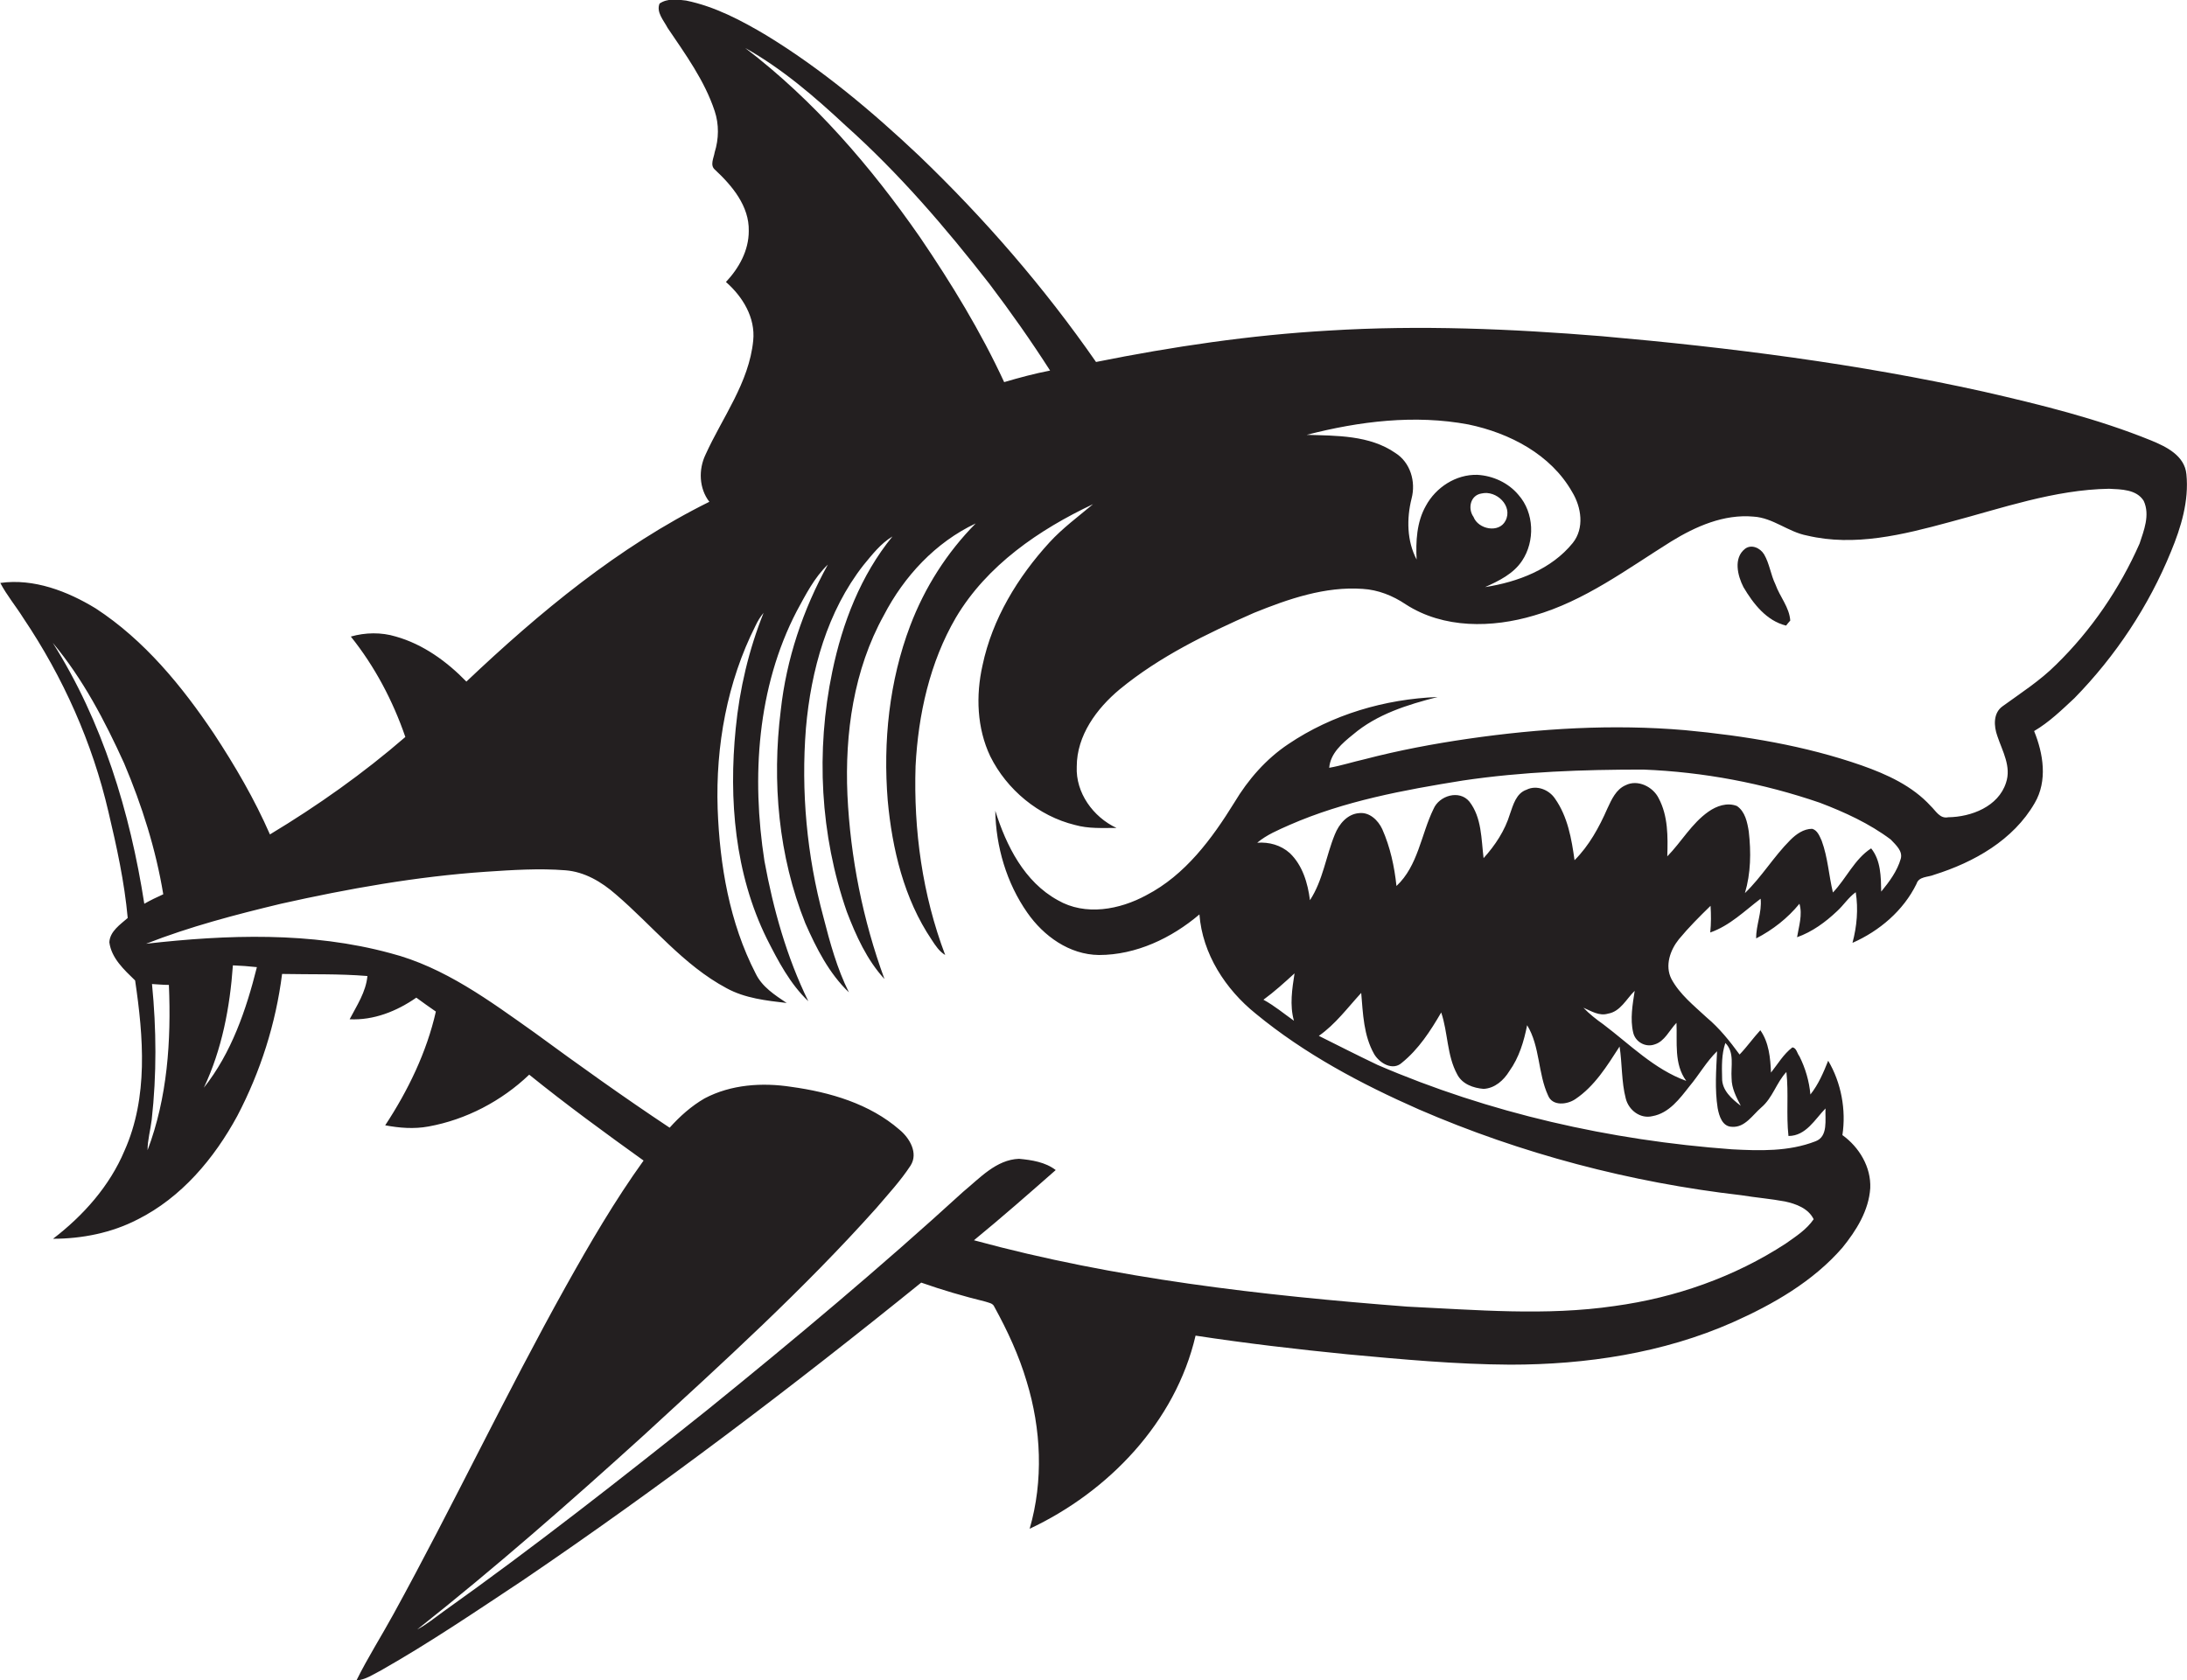 <?xml version="1.0" encoding="utf-8"?>
<!-- Generator: Adobe Illustrator 19.2.0, SVG Export Plug-In . SVG Version: 6.00 Build 0)  -->
<svg version="1.1" id="Layer_1" xmlns="http://www.w3.org/2000/svg" xmlns:xlink="http://www.w3.org/1999/xlink" x="0px" y="0px"
	 viewBox="0 0 738.1 567.3" enable-background="new 0 0 738.1 567.3" xml:space="preserve">
<g>
	<path fill="#231F20" d="M737.9,160.1c-0.6-6.3-6.8-9.3-11.9-11.4c-18.2-7.4-37.4-12.1-56.6-16.5c-42.4-9.4-85.6-14.9-128.8-18.7
		c-30.6-2.5-61.4-3.8-92.1-1.9c-26.4,1.5-52.7,5.4-78.6,10.6c-17.5-25.2-37.7-48.5-59.8-69.7c-15.9-15-32.8-29.2-51.5-40.6
		c-8.4-5-17.3-9.7-27-11.7c-3-0.4-6.4-0.8-9,1c-1.2,2.9,1.4,5.7,2.7,8.2c6,8.9,12.5,17.8,15.9,28.1c1.5,4.5,1.4,9.4,0,13.9
		c-0.3,1.9-1.7,4.4,0.1,5.9c5.8,5.4,11.6,12.3,11.4,20.7c0,6.6-3.3,12.5-7.7,17.2c5.6,4.9,10,12,9.2,19.8
		c-1.4,14.2-10.4,25.9-16.1,38.5c-2.4,5-2.2,11.4,1.3,15.9c-30.7,15.2-57.3,37.3-82,60.7c-6.6-6.8-14.6-12.6-23.8-15.2
		c-4.9-1.5-10.3-1.4-15.2,0c8.1,10.1,14.2,21.7,18.4,33.9c-14.2,12.3-29.6,23.2-45.7,32.9c-5.2-11.9-11.8-23.2-18.9-34
		c-10.8-16.1-23.5-31.6-39.9-42.3c-9.5-5.8-20.9-10.2-32.2-8.6c2.2,4.2,5.3,7.9,7.8,11.9c13.4,19.9,23.3,42.1,28.7,65.4
		c2.8,11.8,5.4,23.7,6.5,35.8c-2.5,2.2-6,4.5-6.2,8.2c0.7,5.4,5,9.3,8.7,12.9c2.8,19,4.5,39.4-3.6,57.5c-5,11.9-13.9,21.9-24.1,29.7
		c9.8,0,19.8-2,28.5-6.5c14.8-7.4,25.9-20.6,33.7-35c7.8-14.9,13-31.2,15.1-47.9c9.6,0.2,19.2-0.1,28.8,0.7c-0.5,5.4-3.6,10-6,14.6
		c8.1,0.4,15.9-2.7,22.5-7.3c2.2,1.6,4.4,3.2,6.6,4.7c-3.1,13.7-9.4,26.7-17.1,38.4c4.8,0.9,9.7,1.3,14.6,0.4
		c12.7-2.3,24.7-8.6,34-17.5c12.5,10.1,25.5,19.6,38.6,29c-9.7,13.5-18.1,27.9-26.2,42.4c-20.3,36.4-38.1,74.1-58.2,110.7
		c-4.1,7.5-8.7,14.7-12.5,22.4c3-0.2,5.6-2,8.3-3.4c16.4-9.3,32-19.9,47.7-30.3c46.4-31.5,91.1-65.4,134.6-100.6
		c7.1,2.5,14.3,4.6,21.6,6.4c1.1,0.4,2.6,0.5,3.1,1.8c4.4,8,8.3,16.4,10.9,25.2c4.9,16,5.7,33.5,1,49.7c26.6-12.5,49.2-36,56-65.2
		c17,2.6,34.1,4.6,51.2,6.3c18.3,1.7,36.6,3.4,55,3.5c25.6,0,51.6-3.9,75.1-14.3c13.7-6.1,27.1-13.8,37-25.2
		c4.7-5.8,8.9-12.5,9.4-20.1c0.3-7.1-3.7-13.8-9.4-17.9c1.3-8.5-0.4-17.7-4.8-25.1c-1.6,4-3.3,8-6,11.4c-0.4-4.5-1.7-8.9-3.7-12.9
		c-0.8-1-1-2.9-2.4-3c-3,2.3-4.9,5.6-7.2,8.5c-0.2-4.9-0.7-10.2-3.6-14.3c-2.4,2.6-4.5,5.6-7,8.2c-3.3-4.5-6.8-8.9-11.1-12.5
		c-4.3-4-9.1-7.8-11.9-13c-2.3-4.5-0.4-9.8,2.5-13.4c3.3-4,7-7.7,10.7-11.3c0.2,3,0.2,6-0.1,9c6.6-2.3,11.6-7.3,17-11.4
		c0.5,4.6-1.6,9-1.5,13.4c5.6-2.9,10.6-6.8,14.6-11.7c1.1,3.7-0.2,7.6-0.8,11.3c5.1-1.8,9.6-5.1,13.5-8.8c2.2-2,3.8-4.6,6.3-6.4
		c0.9,5.7,0.4,11.5-1.1,17.1c9.1-4,17.2-10.9,21.6-19.9c0.8-2.6,3.9-2.2,6-3.1c13.4-4.2,26.7-11.7,33.9-24.2
		c4.4-7.5,2.9-16.7-0.2-24.3c5.1-3,9.3-7.1,13.6-11.1c13.9-14.2,25.1-31.1,32.6-49.5C736.1,178,738.8,169.1,737.9,160.1z
		 M495.6,143.3c13.9,2.9,27.8,10.1,35,22.8c3.1,5.1,4.2,12.2,0.2,17.2c-7.2,8.9-18.6,13.2-29.6,14.9c4.7-2.1,9.6-4.5,12.5-8.9
		c4.4-6.6,4.1-16.2-1.2-22.2c-3.4-4.1-8.6-6.5-13.9-6.8c-7.2-0.2-14,4.2-17.4,10.5c-3.1,5.5-3.4,12-3.1,18.1
		c-3.3-6.3-3.4-13.8-1.7-20.6c1.5-5.7-0.4-12.2-5.5-15.4c-8.7-6-19.8-5.8-29.9-6.1C458.8,142.2,477.5,139.9,495.6,143.3z
		 M497.3,174.5c-2-2.8-1.1-7.3,2.7-7.9c5-1.2,10.7,4.2,8.1,9.2C505.9,180.1,498.9,178.7,497.3,174.5z M251.5,16.2
		c12.5,7,23.5,16.5,33.9,26.2c18,16.1,33.7,34.4,48.5,53.4c7.2,9.5,14.1,19.3,20.5,29.3c-5.2,1-10.4,2.4-15.5,3.9
		c-7.9-17.1-17.8-33.3-28.4-48.9C293.9,56.2,274.7,33.9,251.5,16.2z M17.8,217c10.2,12.2,17.6,26.4,24.1,40.7
		c6,14.2,10.7,29,13.2,44.2c-2.2,1-4.3,2-6.4,3.2C43.9,274.2,34.6,243.6,17.8,217z M49.8,388.3c0-3.5,1-6.9,1.4-10.3
		c1.7-15.2,1.6-30.6,0.1-45.8c1.9,0.1,3.8,0.3,5.7,0.3C57.8,351.4,56.5,370.6,49.8,388.3z M68.8,367.2c6.1-12.9,8.8-27.1,9.8-41.3
		c2.7,0.1,5.4,0.3,8.1,0.6C83.1,340.9,78.1,355.5,68.8,367.2z M582.3,352.1c3.2,3.2,1.8,7.9,2.1,11.9c0,3.4,1.6,6.4,3.1,9.3
		c-3-2.3-6.4-5.2-6.3-9.4C581.1,360,581,355.9,582.3,352.1z M570.2,366.7c3.2-3.8,5.7-8.3,9.3-11.8c-0.3,6.4-0.8,12.8,0.2,19.2
		c0.5,2.7,1.6,6.3,4.9,6.3c4.3,0.3,6.9-4,9.8-6.5c3.9-3.3,5.1-8.4,8.5-12c0.8,7.2-0.1,14.4,0.7,21.6c5.9,0,8.9-5.6,12.5-9.3
		c-0.2,3.7,1,9.5-3.4,11.1c-9,3.5-18.8,3.2-28.2,2.7c-41-3-81.8-12.2-119.6-28.5c-6.7-3.2-13.2-6.5-19.8-9.8
		c5.6-3.9,9.7-9.5,14.3-14.5c0.6,7,0.8,14.4,4.4,20.7c1.8,3,6.2,5.7,9.3,2.9c5.7-4.6,9.7-10.8,13.3-17c2.3,6.8,1.9,14.5,5.4,20.9
		c1.7,3.3,5.4,4.6,8.9,4.9c3.8-0.2,6.8-2.9,8.7-6c3.3-4.6,4.9-10,6-15.5c4.4,7.2,3.6,16.3,7.1,23.8c1.5,3.6,6.4,3,9.1,1.2
		c6.6-4.4,10.8-11.3,15-17.8c0.9,5.8,0.6,11.9,2.1,17.6c1,3.9,4.9,6.9,9,5.9C563.3,375.8,566.9,370.9,570.2,366.7z M565.8,345.3
		c0.3,6.6-0.9,13.9,3.3,19.6c-10.8-3.9-19-12.3-28-19.1c-2.4-1.7-4.7-3.5-6.7-5.6c2.6,1.1,5.3,2.9,8.3,2c4.2-0.7,6.2-5,9-7.7
		c-0.7,4.6-1.6,9.5-0.5,14.1c0.7,3.1,4.1,5.1,7.2,4C561.8,351.6,563.4,347.8,565.8,345.3z M641.5,289.9c-1.2,4.2-3.9,7.8-6.6,11.1
		c-0.1-5-0.1-10.5-3.4-14.6c-5.6,3.6-8.4,10.2-12.9,14.9c-1.4-5.8-1.7-11.8-3.8-17.5c-0.7-1.5-1.4-3.5-3.2-4c-2.9,0-5.4,1.8-7.4,3.8
		c-5.6,5.6-9.6,12.4-15.3,17.9c2-6.7,2.1-13.8,1.3-20.8c-0.5-3.1-1.2-6.7-4-8.6c-3.3-1.3-6.9,0-9.6,1.9c-5.7,4-9.1,10.2-13.9,15.1
		c0.2-6.6,0.3-13.6-2.9-19.6c-1.9-3.9-7.1-6.5-11.2-4.4c-3.2,1.4-4.7,4.8-6.1,7.8c-2.8,6.4-6.2,12.6-11.1,17.5
		c-1-7.2-2.3-14.7-6.6-20.8c-2-3-6.2-4.7-9.6-3c-3.5,1.2-4.5,5.1-5.6,8.2c-1.7,5.6-5,10.6-8.9,14.9c-0.8-6.5-0.6-13.7-4.8-19.1
		c-3.4-4.1-10.2-2-12.1,2.5c-4.2,8.6-5.2,19.2-12.5,26c-0.7-6.6-2.1-13.1-4.8-19.2c-1.4-3-4.3-5.8-7.8-5.4c-4,0.3-6.8,3.7-8.2,7.2
		c-3,7.3-4,15.5-8.4,22.2c-0.7-5.7-2.5-11.8-6.8-15.9c-3-2.7-7-3.8-11-3.5c3.2-2.7,7.1-4.3,10.9-6c18.5-8.1,38.6-11.8,58.5-15
		c20.2-3,40.6-3.7,60.9-3.7c20.3,0.8,40.4,4.6,59.6,11.2c8.4,3.2,16.7,7,23.9,12.4C639.9,285.3,642.2,287.3,641.5,289.9z
		 M436.7,344.6c-3.4-2.4-6.6-5.1-10.3-7.1c3.7-2.7,7.1-5.8,10.5-8.9C436.1,333.8,435.2,339.3,436.7,344.6z M722.1,183.5
		c-6.7,15.2-16.3,29.3-28.2,40.9c-5.4,5.4-11.8,9.5-18,14c-3.3,2.3-3,6.8-1.8,10.1c1.7,5.1,4.8,10.3,2.9,15.8
		c-2.6,8-11.7,11.5-19.5,11.6c-2.8,0.6-4.2-2.2-5.9-3.8c-6.2-6.8-14.8-10.7-23.3-13.7c-19.2-6.7-39.4-10-59.6-11.9
		c-24.4-2.1-49-0.6-73.2,2.9c-11.7,1.7-23.4,3.9-34.9,6.9c-4,0.9-8,2.2-12,2.9c0.4-4.9,4.4-8.3,8-11.2c8.1-6.9,18.4-10.1,28.6-12.7
		c-17.8,0.7-35.6,5.9-50.4,15.9c-7.5,5-13.6,12-18.2,19.7c-7.6,12.3-16.6,24.5-29.7,31.3c-9,4.9-20.6,7.1-29.9,1.7
		c-11.3-6.2-17.4-18.4-21.1-30.2c0.2,12.1,3.8,24.4,10.8,34.4c5.5,7.9,14.2,14.2,24.2,14.3c12.5,0,24.5-5.7,33.9-13.7
		c1,13.3,8.8,25.3,19,33.5c16.5,13.6,35.5,23.7,55,32.3c34.6,15,71.5,24.7,108.9,29c4.9,0.8,9.9,1.2,14.7,2.1c3.7,0.8,7.9,2.3,9.7,6
		c-2.4,3.5-6,5.8-9.4,8.2c-17.3,11.3-37.3,18.3-57.8,21.1c-23.2,3.4-46.7,1.3-70,0.2c-49.2-3.8-98.5-9.4-146.2-22.4
		c9.4-7.7,18.5-15.7,27.6-23.7c-3.5-2.7-8.1-3.4-12.4-3.8c-7.7,0.3-13.2,6.5-18.8,11.1c-27.9,25.5-56.9,49.8-86.3,73.6
		c-29.2,23.3-58.6,46.4-89.1,68.1c-2.9,2.1-5.7,4.4-8.9,6.1c26.4-20.9,51.6-43,76.5-65.6c26.9-24.7,54-49.3,78.4-76.6
		c4-4.7,8.2-9.2,11.6-14.4c2.7-4.2-0.3-9.3-3.7-12.1c-10.1-8.8-23.5-12.7-36.6-14.5c-9.8-1.5-20.3-0.8-29.2,3.9
		c-4.5,2.6-8.4,6.1-11.8,9.9c-15.5-10.3-30.6-21.1-45.6-32.1c-15.1-10.7-30.4-22.1-48.6-26.8c-26.8-7.3-55.1-6.3-82.5-3.2
		c14.8-5.8,30.1-9.8,45.5-13.5c22.8-5.1,45.8-9.2,69.1-10.8c9-0.6,18-1.2,26.9-0.5c6.5,0.5,12.2,3.9,17,8.1
		c12.4,10.6,22.8,23.9,37.4,31.7c6.2,3.4,13.4,4.2,20.3,5c-4-2.7-8.3-5.4-10.5-10c-8.8-17.1-12.1-36.5-12.8-55.6
		c-0.7-21.2,3.2-42.8,12.8-61.8c0.7-1.5,1.6-3,2.7-4.3c-5,12.5-8.1,25.7-9.4,39c-2.4,24-0.3,49.1,10.5,71c3.8,7.5,7.8,15.2,14,21.1
		c-7.3-14.9-11.8-31-14.8-47.3c-4.4-28.3-2.5-58.6,10.9-84.4c3-5.5,5.9-11.3,10.5-15.7c-8.4,15.2-14,31.9-15.9,49.2
		c-3,24.1-0.8,49.2,8.3,71.9c3.7,8.4,8,16.9,14.7,23.3c-4-8-6.4-16.8-8.6-25.4c-5.6-20.7-7.6-42.5-5.9-63.8
		c1.7-19.5,7.2-39.4,19.4-55c2.9-3.5,5.8-7.3,9.8-9.7c-10.7,13.1-16.9,29.2-20.3,45.6c-5.6,26.8-4.1,55.2,4.9,81.1
		c3.1,8.1,6.8,16.3,12.7,22.7c-7.3-19.9-11.5-41-12.5-62.2c-0.9-20.7,2.1-42.2,12.3-60.6c6.8-13.1,17.4-24.6,31-31
		c-9.7,9.8-17.2,21.6-22.1,34.5c-7.1,18.7-9.2,39.2-7.6,59c1.5,16.4,5.5,33.2,14.8,47c1.3,2,2.6,4,4.6,5.2
		c-7.7-20.3-10.7-42.2-10-63.8c0.9-17.4,4.8-35,13.6-50.1c10.5-17.7,28.1-29.7,46.3-38.3c-5,4.2-10.3,8.1-14.7,12.9
		c-10.7,11.7-19.3,25.8-22.6,41.5c-2.3,10.2-1.9,21.2,2.6,30.7c5.6,11.3,16.3,20.2,28.6,23.2c4.6,1.3,9.3,1,14,1
		c-7.9-3.7-13.8-11.9-13.4-20.7c0-10.5,6.7-19.6,14.5-26.1c13.5-11.1,29.4-18.8,45.3-25.8c11.6-4.7,24-9,36.7-8.1
		c5.2,0.3,10.2,2.3,14.5,5.2c12.8,8.3,29.2,8,43.3,3.8c17.1-4.9,31.4-15.7,46.3-25c8.3-5.1,17.8-9.3,27.8-8.4
		c6.6,0.4,11.7,5.2,18.1,6.4c16,3.8,32.4-0.3,47.9-4.5c17.8-4.7,35.5-11,54-11.3c4.1,0.2,9.3,0.2,11.7,4.1
		C725.7,173.9,723.5,179.2,722.1,183.5z"/>
	<path fill="#231F20" d="M595.4,187.2c-1.3-2.2-4.3-3.6-6.5-1.9c-3.9,3.1-2.5,9-0.5,12.9c3.3,5.6,7.8,11.4,14.4,13
		c0.3-0.4,1-1.3,1.4-1.7c-0.3-4.5-3.5-8-5-12.2C597.6,194,597.2,190.3,595.4,187.2z"/>
</g>
</svg>
